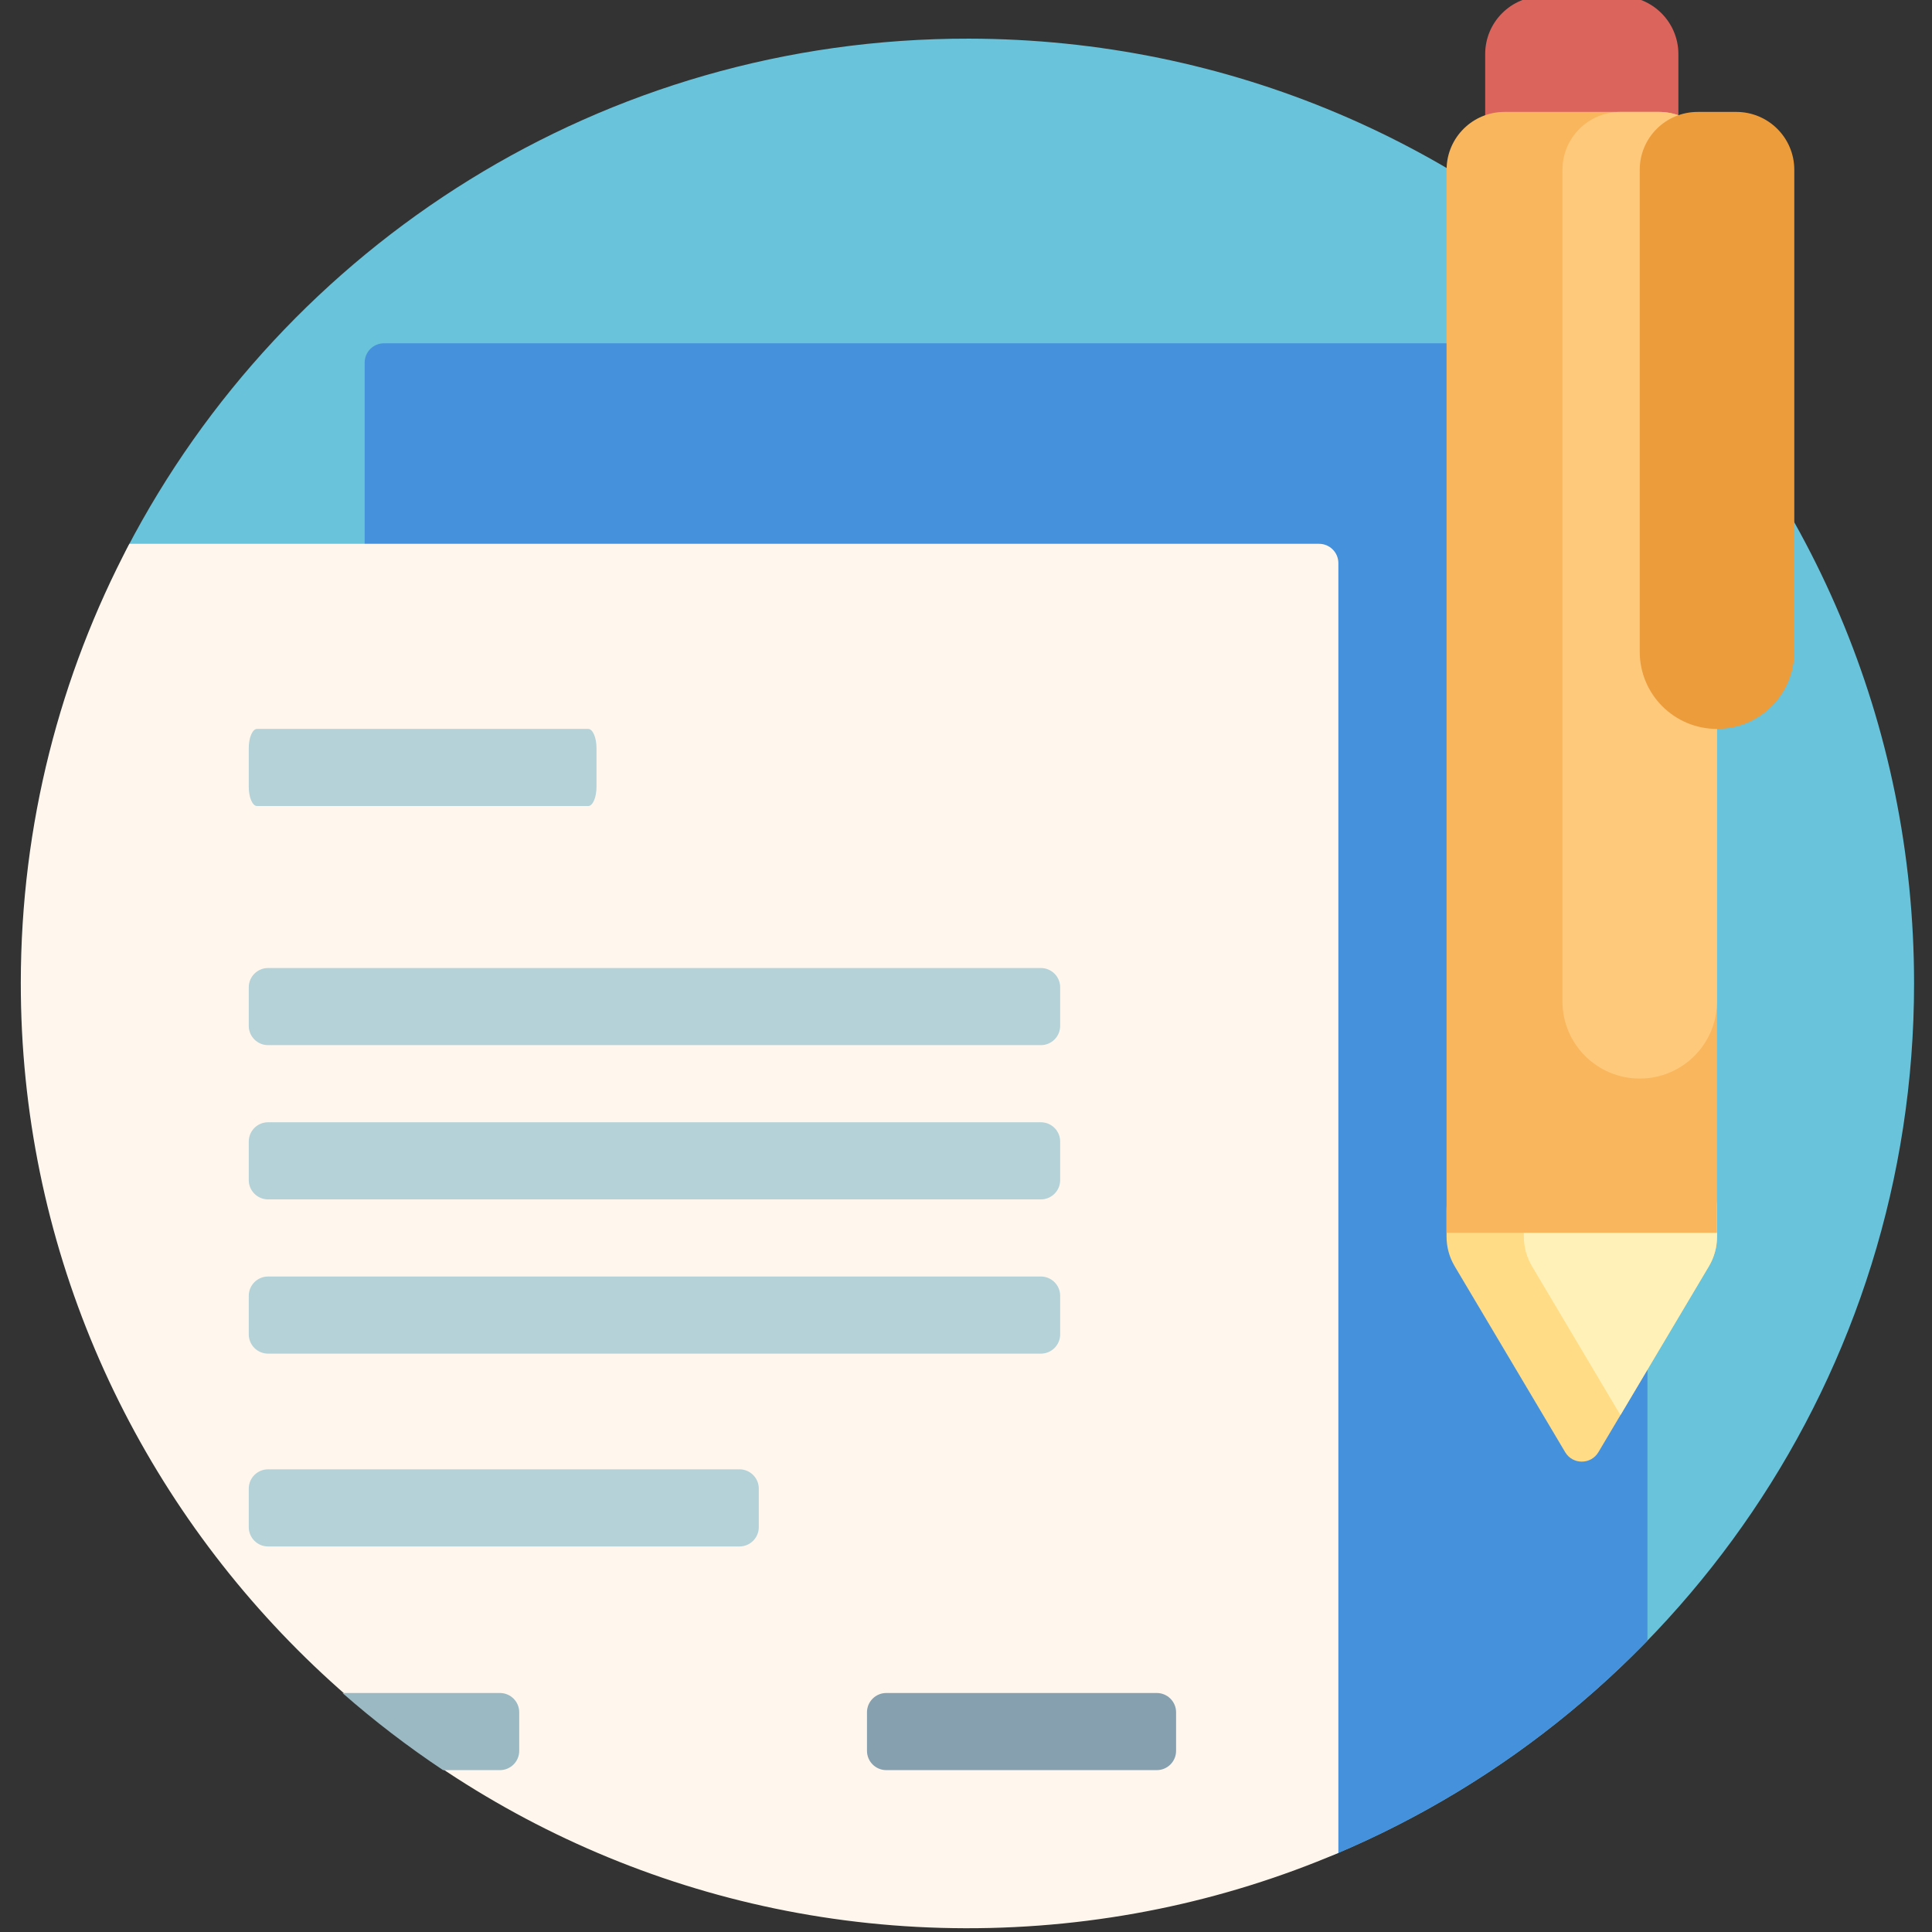 <svg width="200" height="200" viewBox="0 0 200 200" fill="none" xmlns="http://www.w3.org/2000/svg">
<rect x="0" y="0" width="200" height="200" fill="#333333" stroke="none"/>
<g clip-path="url(#clip0_25_773)">
<path d="M198.144 101.805C198.144 142.34 173.433 177.112 138.228 191.943C134.395 193.558 130.148 190.784 130.148 186.63V176.721C130.148 114.842 79.886 64.679 17.886 64.679C13.848 64.679 11.254 60.407 13.113 56.83C29.448 25.406 62.359 3.946 100.292 4.001C154.457 4.079 198.144 47.746 198.144 101.805Z" fill="#69C3DA"/>
<path d="M170.545 169.835C161.518 179.138 150.659 186.658 138.547 191.814C136.827 192.545 133.826 193.051 129.9 193.337C80.068 196.971 37.751 157.271 37.751 107.404V37.534C37.751 36.432 38.647 35.538 39.751 35.538H170.545V169.835Z" fill="#4691DB"/>
<path d="M138.547 191.812C126.688 196.858 113.63 199.642 99.916 199.61C46.02 199.484 2.107 155.51 2.153 101.72C2.166 85.32 6.232 69.867 13.393 56.296H136.548C137.652 56.296 138.547 57.19 138.547 58.292V191.812Z" fill="#FFF7EE"/>
<path d="M109.748 134.14V138.132C109.748 139.235 108.852 140.129 107.748 140.129H27.752C26.647 140.129 25.752 139.235 25.752 138.132V134.14C25.752 133.038 26.647 132.144 27.752 132.144H107.748C108.852 132.144 109.748 133.038 109.748 134.14ZM76.549 152.104H27.752C26.647 152.104 25.752 152.998 25.752 154.1V158.092C25.752 159.195 26.647 160.089 27.752 160.089H76.549C77.654 160.089 78.55 159.195 78.55 158.092V154.1C78.55 152.998 77.654 152.104 76.549 152.104ZM26.608 83.441H60.893C61.366 83.441 61.749 82.549 61.749 81.445V77.454C61.749 76.352 61.366 75.458 60.893 75.458H26.608C26.136 75.458 25.751 76.352 25.751 77.454V81.445C25.751 82.549 26.134 83.441 26.608 83.441ZM107.748 100.208H27.752C26.647 100.208 25.752 101.102 25.752 102.205V106.197C25.752 107.298 26.647 108.193 27.752 108.193H107.748C108.852 108.193 109.748 107.298 109.748 106.197V102.205C109.748 101.102 108.852 100.208 107.748 100.208ZM107.748 116.176H27.752C26.647 116.176 25.752 117.07 25.752 118.172V122.165C25.752 123.267 26.647 124.161 27.752 124.161H107.748C108.852 124.161 109.748 123.267 109.748 122.165V118.172C109.748 117.07 108.852 116.176 107.748 116.176Z" fill="#B4D2D7"/>
<path d="M53.75 177.254V181.246C53.75 182.349 52.855 183.243 51.751 183.243H45.871C42.217 180.812 38.737 178.143 35.451 175.258H51.751C52.855 175.258 53.75 176.152 53.75 177.254Z" fill="#9BB9C3"/>
<path d="M121.748 177.254V181.246C121.748 182.349 120.852 183.243 119.747 183.243H91.749C90.645 183.243 89.749 182.349 89.749 181.246V177.254C89.749 176.152 90.645 175.258 91.749 175.258H119.747C120.852 175.258 121.748 176.152 121.748 177.254Z" fill="#87A0AF"/>
<path d="M173.745 5.597V15.578H153.746V5.597C153.746 2.29 156.432 -0.391 159.746 -0.391H167.745C171.058 -0.391 173.745 2.29 173.745 5.597Z" fill="#DB655D"/>
<path d="M149.746 128.023V125.278C149.746 120.87 153.328 117.294 157.745 117.294H163.465L163.746 116.982L164.027 117.294H169.745C174.164 117.294 177.744 120.87 177.744 125.278V128.023C177.744 129.097 177.455 130.153 176.907 131.078L165.466 150.328C164.691 151.633 162.8 151.633 162.026 150.328L150.586 131.078C150.037 130.153 149.746 129.097 149.746 128.023Z" fill="#FFDC85"/>
<path d="M165.746 117.294H169.745C174.164 117.294 177.744 120.87 177.744 125.279V128.023C177.744 129.099 177.455 130.153 176.906 131.078L167.745 146.492L158.586 131.078C158.036 130.153 157.747 129.097 157.747 128.023V125.278C157.745 120.87 161.327 117.294 165.746 117.294Z" fill="#FFF1B8"/>
<path d="M177.744 17.494V127.618H149.746V17.494H149.751C149.794 14.224 152.46 11.586 155.746 11.586H171.745C175.032 11.586 177.699 14.224 177.741 17.494H177.744Z" fill="#F9B65D"/>
<path d="M161.746 103.667V17.574C161.746 14.267 164.433 11.586 167.746 11.586H171.745C175.058 11.586 177.744 14.267 177.744 17.574V103.667C177.744 108.077 174.164 111.652 169.745 111.652C165.327 111.652 161.746 108.077 161.746 103.667Z" fill="#FFC97B"/>
<path d="M169.745 67.474V17.574C169.745 14.267 172.431 11.586 175.744 11.586H179.745C183.058 11.586 185.745 14.267 185.745 17.574V67.474C185.745 71.883 182.163 75.458 177.744 75.458C173.327 75.458 169.745 71.883 169.745 67.474Z" fill="#ED9C3B"/>
</g>
<defs>
<clipPath id="clip0_25_773">
<rect width="200" height="200" fill="white"/>
</clipPath>
</defs>
</svg>
